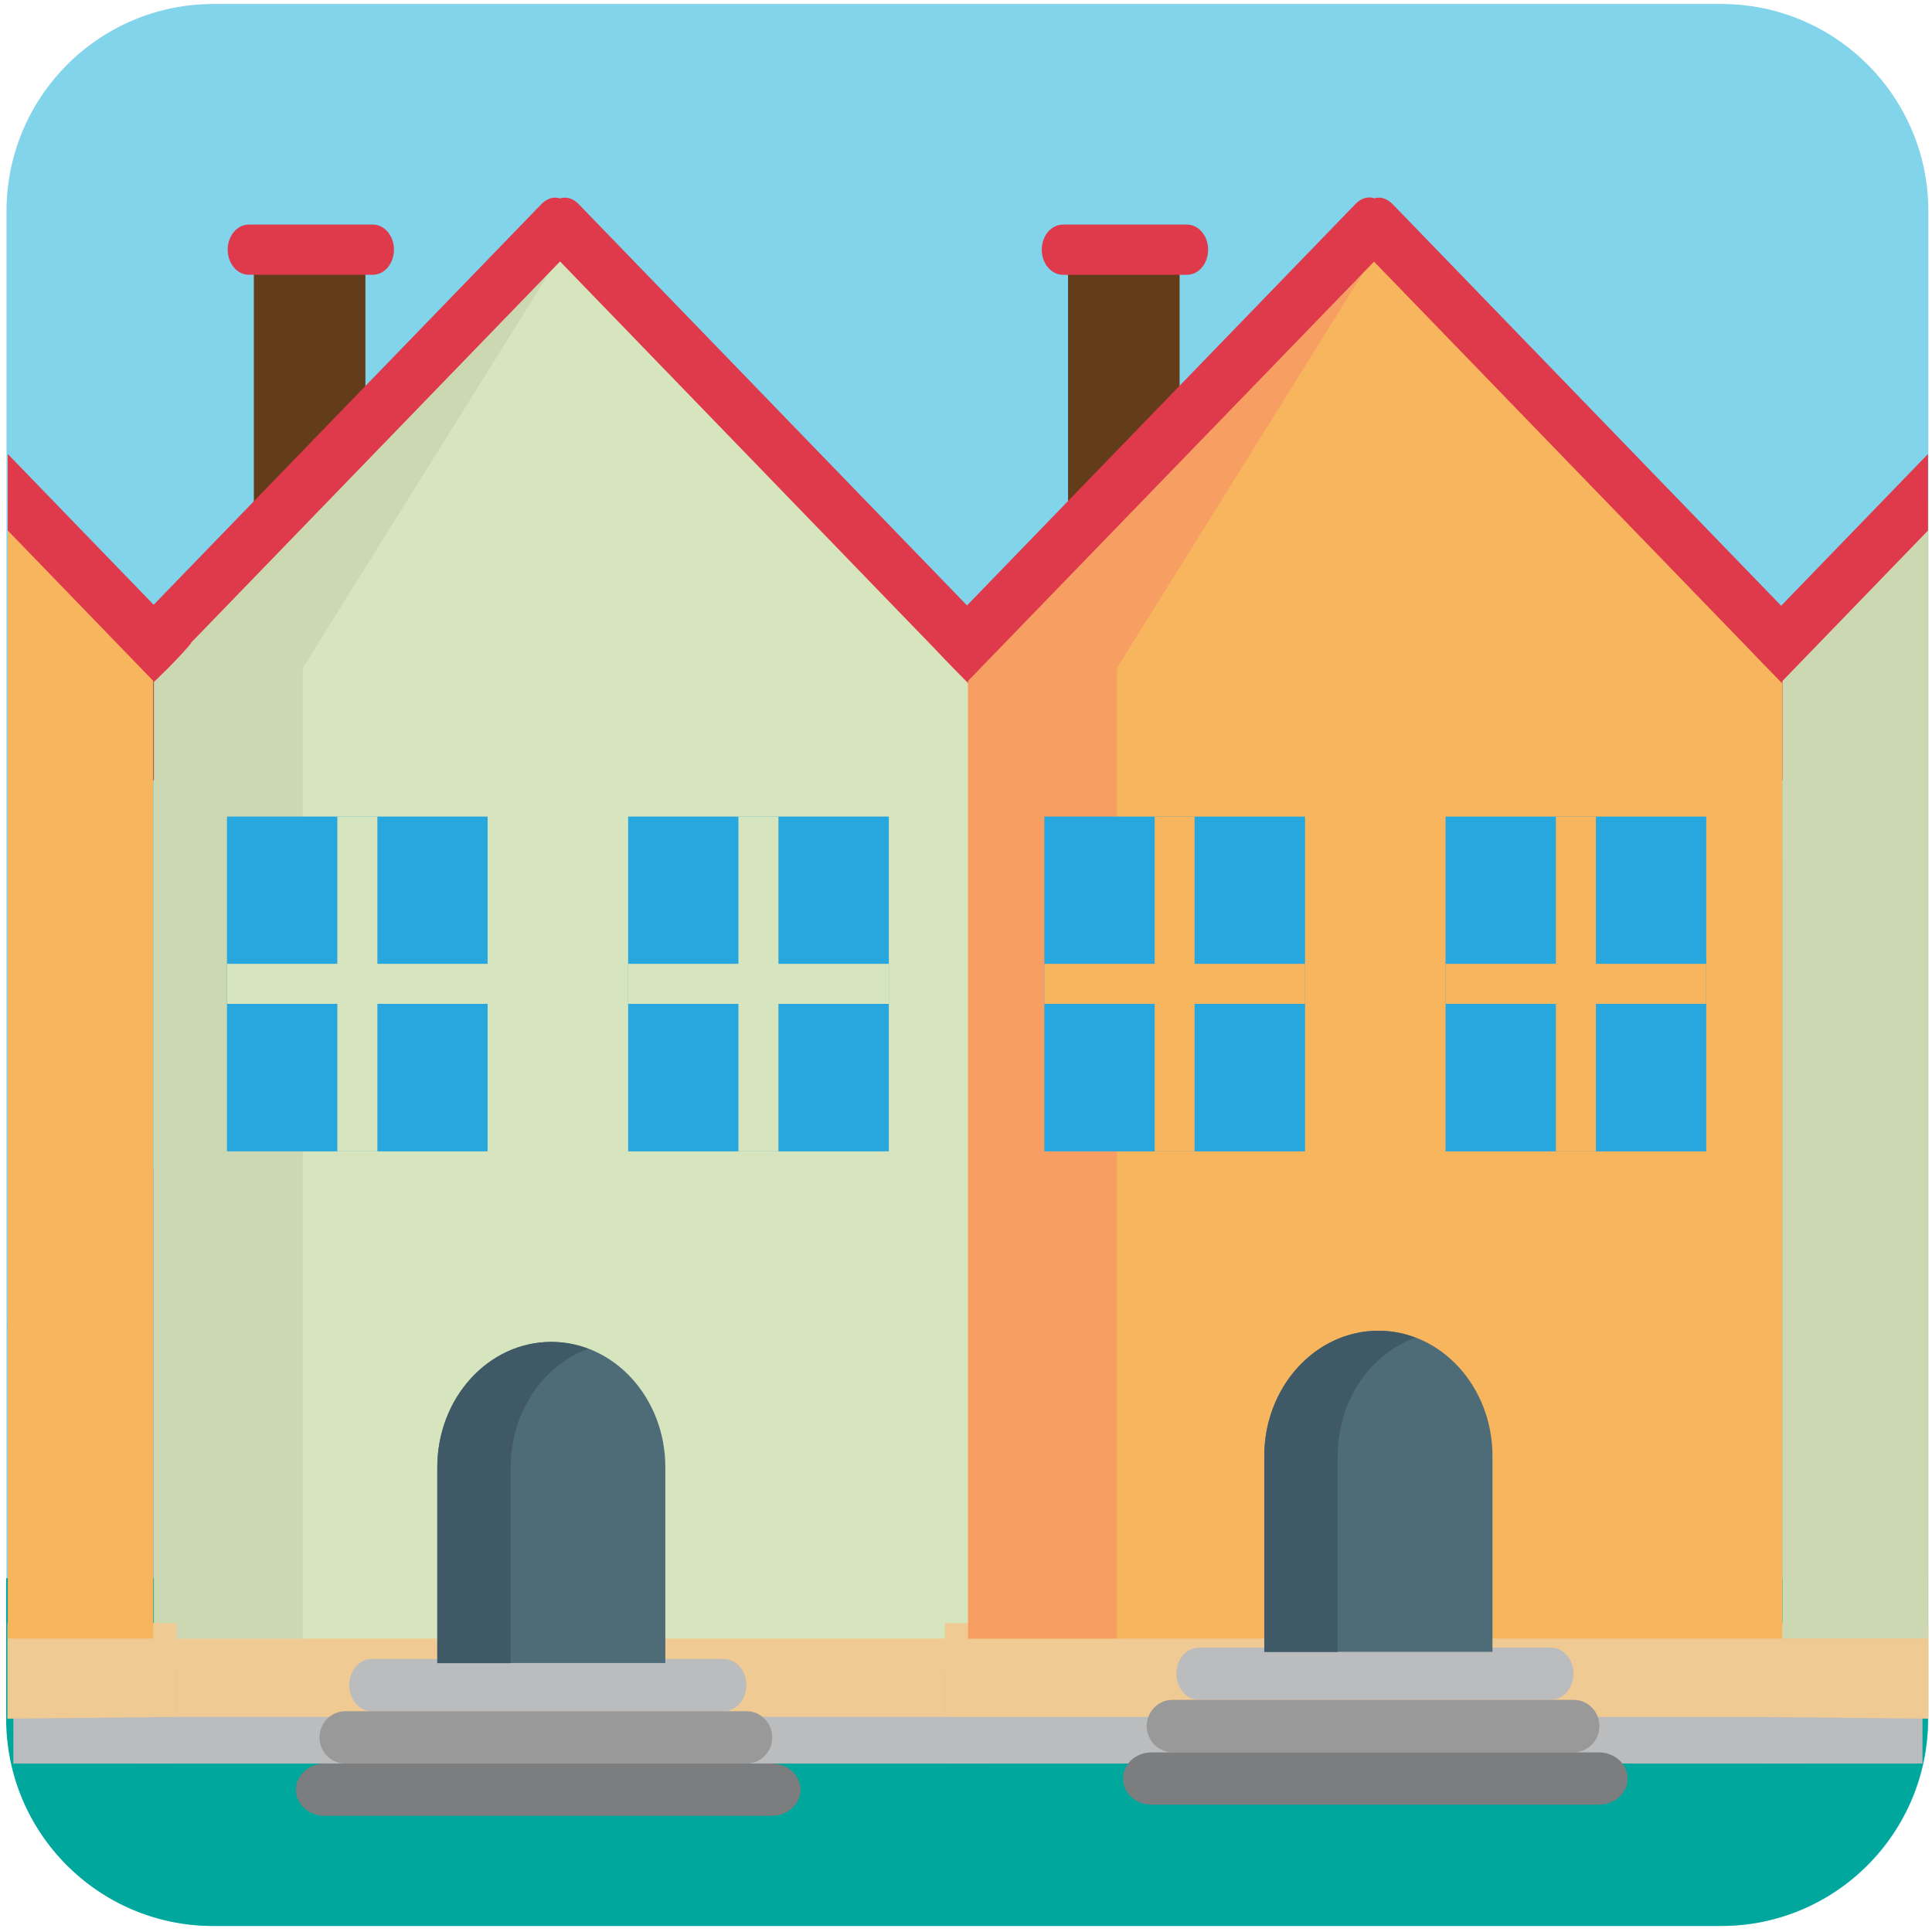 <svg xmlns="http://www.w3.org/2000/svg" viewBox="0 0 64 64" enable-background="new 0 0 64 64"><path fill="#81d4ea" d="m63.879 56.933c0 3.794-3.07 6.868-6.86 6.868h-49.947c-3.786 0-6.856-3.074-6.856-6.868v-49.937c0-3.79 3.07-6.864 6.856-6.864h49.947c3.79 0 6.86 3.074 6.86 6.864v49.937"/><g fill="#7bc4d6"><path d="m17.746 43.609l-4.702-4.86c-.055-.059-.117-.07-.176-.051-.055-.02-.117-.008-.172.051l-1.655 1.71v-1.045h.071c.109 0 .195-.105.195-.236s-.086-.236-.195-.236h-1.166c-.113 0-.199.105-.199.236s.086.236.199.236h.045v2.128l-.948.979-3.653-3.772c-.055-.059-.117-.07-.176-.051-.055-.02-.117-.008-.172.051l-1.655 1.71v-1.045h.071c.107 0 .199-.105.199-.236s-.092-.236-.199-.236h-1.166c-.113 0-.203.105-.203.236s.09.236.203.236h.047v2.128l-2 2.065c-.098.104-.129.297-.07.436.035.08.098.119.161.117l-.004.006h.977v9.63h-.218v.442.438.44h2.245c-.067.037-.118.102-.118.18 0 .111.102.205.227.205h3.544c.125 0 .227-.094.227-.205 0-.078-.051-.143-.122-.18h1.651 2.249c-.07.037-.121.102-.121.18 0 .111.102.205.227.205h3.543c.125 0 .227-.094.227-.205 0-.078-.051-.143-.122-.18h2.089v-.44-.438-.442h-.219v-9.63h.946l-.004-.006c.067.004.129-.033.168-.117.059-.139.028-.332-.073-.434"/><path d="m63.37 36.02l-4.705-8.12c-.055-.094-.119-.117-.177-.084-.055-.033-.117-.01-.172.084l-1.654 2.855v-1.745h.07c.109 0 .199-.176.199-.395 0-.215-.09-.393-.199-.393h-1.165c-.109 0-.2.178-.2.393 0 .219.091.395.2.395h.047v3.555l-.95 1.637-3.649-6.303c-.059-.094-.121-.117-.176-.086-.06-.031-.122-.008-.177.086l-1.654 2.855v-1.744h.07c.109 0 .199-.176.199-.395 0-.215-.09-.393-.199-.393h-1.165c-.109 0-.2.178-.2.393 0 .219.091.395.2.395h.047v3.555l-2 3.452c-.098.172-.129.496-.07.728.035.135.098.197.16.195l-.004.01h.979v16.09h-.22v.733.735.735h2.249c-.07.059-.121.168-.121.299 0 .19.102.347.227.347h3.544c.125 0 .227-.156.227-.347 0-.131-.051-.24-.117-.299h1.646 2.249c-.07.059-.121.168-.121.299 0 .19.102.347.227.347h3.544c.125 0 .227-.156.227-.347 0-.131-.051-.24-.121-.299h2.089v-.735-.735-.733h-.219v-16.09h.946l-.004-.01c.066.006.133-.057.168-.195.057-.231.026-.556-.072-.725"/></g><path fill="#00a79d" d="m.204 52.28v4.652c0 3.794 3.07 6.868 6.856 6.868h49.947c3.79 0 6.86-3.074 6.86-6.868v-4.652h-63.66"/><path fill="#992c3e" d="m27.969 25.846h4l.583-4.746-1.725.71-1.436 1.662z"/><path fill="#bbbcbe" d="m4.334 55.32h28.517v3.098h-28.517z"/><path fill="#633d19" d="m8.409 8.614h3.696v8.93h-3.696z"/><path fill="#f0ca93" d="m4.334 53.769h28.517v3.104h-28.517z"/><g fill="#992c3e"><path d="m1.663 25.846h4l.583-4.746-1.725.71-1.431 1.662z"/><path d="m35.416 25.846h-4l-.582-4.746 1.717.71 1.439 1.662z"/></g><path fill="#d7e5be" d="m32.08 54.28h-26.976v-31.907l13.479-14.934 13.497 14.934z"/><path fill="#ccd8b2" d="m18.876 7.94l-8.846 14.19v32.15h-4.926v-32.388l13.13-14.453z"/><g fill="#df394c"><path d="m18.95 6.977c.219.481.102 1.167-.25 1.531l-16.568 17.12c-.352.366-.81.268-1.021-.213-.211-.485-.102-1.171.254-1.531l16.568-17.12c.352-.361.81-.261 1.017.22"/><path d="m18.15 6.977c-.215.481-.098 1.167.254 1.531l16.564 17.12c.355.366.813.268 1.028-.213.211-.485.094-1.171-.258-1.531l-16.567-17.12c-.352-.361-.814-.261-1.021.22"/><path d="m13.05 8.269c0 .459-.312.833-.7.833h-4.107c-.387 0-.7-.374-.7-.833 0-.457.313-.83.7-.83h4.107c.387 0 .7.373.7.83"/></g><path fill="#bbbcbe" d="m23.98 54.957c.411 0 .743.388.743.865 0 .477-.333.864-.743.864h-11.667c-.415 0-.743-.388-.743-.864 0-.478.329-.865.743-.865h11.667"/><path fill="#999" d="m24.731 56.687c.469 0 .849.391.849.868 0 .477-.379.866-.849.866h-13.294c-.469 0-.853-.39-.853-.866 0-.478.383-.868.853-.868h13.294"/><path fill="#7c7d7e" d="m25.572 58.42c.52 0 .947.392.947.868 0 .474-.427.864-.947.864h-14.824c-.52 0-.946-.391-.946-.864 0-.477.426-.868.946-.868h14.824"/><path fill="#4e6b78" d="m22.04 55.09v-6.485c0-2.296-1.693-4.155-3.778-4.155-2.088 0-3.778 1.859-3.778 4.155v6.485h7.556"/><path fill="#405967" d="m19.482 44.679c-.383-.145-.794-.225-1.216-.225-2.088 0-3.778 1.859-3.778 4.155v6.485h2.429v-6.485c0-1.826 1.071-3.377 2.565-3.93"/><path fill="#992c3e" d="m54.938 25.848h4l.582-4.748-1.723.712-1.437 1.66z"/><g fill="#bbbcbe"><path d="m31.3 55.32h28.513v3.098h-28.513z"/><path d="m58.28 55.32h5.405v3.098h-5.405z"/></g><path fill="#633d19" d="m35.38 8.615h3.696v8.931h-3.696z"/><g fill="#f0ca93"><path d="m31.3 53.771h28.513v3.104h-28.513z"/><path d="m63.879 53.771h-5.599v3.103l5.599.059z"/></g><path fill="#992c3e" d="m62.38 25.848h-4l-.583-4.748 1.723.712 1.437 1.66z"/><path fill="#f7b55e" d="m59.04 54.28h-26.97v-31.907l13.481-14.933 13.489 14.933z"/><path fill="#f79f63" d="m45.84 7.941l-8.84 14.189v32.15h-4.93v-32.388l13.13-14.452z"/><g fill="#df394c"><path d="m45.918 6.978c-.211-.481-.669-.581-1.017-.219l-14.08 14.55c.489.583 1.224 1.271 1.224 1.271l13.623-14.07c.352-.365.465-1.051.25-1.531"/><path d="m45.11 6.978c-.211.481-.094 1.167.254 1.531l16.568 17.12c.355.364.81.266 1.024-.215.212-.483.094-1.169-.258-1.529l-16.563-17.12c-.356-.362-.814-.261-1.025.22"/><path d="m40.02 8.27c0 .459-.312.833-.699.833h-4.107c-.391 0-.704-.374-.704-.833 0-.457.313-.83.704-.83h4.107c.386 0 .699.373.699.83"/></g><path fill="#bbbcbe" d="m51.38 54.58c.407 0 .743.385.743.862 0 .479-.336.864-.743.864h-11.667c-.414 0-.743-.385-.743-.864 0-.478.329-.862.743-.862h11.667"/><path fill="#999" d="m52.13 56.31c.47 0 .853.392.853.868 0 .479-.383.868-.853.868h-13.29c-.47 0-.853-.389-.853-.868 0-.477.383-.868.853-.868h13.29"/><path fill="#7c7d7e" d="m52.966 58.05c.524 0 .951.392.951.869 0 .473-.427.864-.951.864h-14.823c-.521 0-.942-.392-.942-.864 0-.478.422-.869.942-.869h14.823"/><path fill="#4e6b78" d="m49.44 54.719v-6.482c0-2.296-1.694-4.156-3.778-4.156-2.089 0-3.782 1.86-3.782 4.156v6.482h7.56"/><path fill="#405967" d="m46.88 44.31c-.383-.147-.794-.226-1.216-.226-2.089 0-3.782 1.86-3.782 4.156v6.482h2.429v-6.482c0-1.829 1.071-3.378 2.569-3.93"/><path fill="#28a6de" d="m7.518 27.05h8.636v11.09h-8.636z"/><g fill="#d7e5be"><path d="m11.175 27.05h1.326v11.09h-1.326z"/><path d="m7.521 31.928h8.632v1.326h-8.632z"/></g><g fill="#28a6de"><path d="m20.808 27.05h8.636v11.09h-8.636z"/><path d="m34.595 27.05h8.637v11.09h-8.637z"/><path d="m47.886 27.05h8.636v11.09h-8.636z"/></g><g fill="#d7e5be"><path d="m24.461 27.05h1.326v11.09h-1.326z"/><path d="m20.808 31.928h8.636v1.326h-8.636z"/></g><g fill="#f7b55e"><path d="m38.25 27.05h1.322v11.09h-1.322z"/><path d="m34.595 31.928h8.637v1.326h-8.637z"/><path d="m51.54 27.05h1.326v11.09h-1.326z"/><path d="m47.886 31.928h8.632v1.326h-8.632z"/><path d="m63.867 17.03l-4.817 5.343v31.907h4.817z"/></g><path fill="#ccd8b2" d="m63.867 16.588l-4.817 5.304v32.388h4.817z"/><path fill="#df394c" d="m63.867 15.04l-6.07 6.273c.488.583 1.224 1.271 1.224 1.271l4.847-5.01v-2.538"/><path fill="#bbbcbe" d="m.442 55.32h5.405v3.098h-5.405z"/><path fill="#f0ca93" d="m.247 53.771h5.601v3.103l-5.601.059z"/><path fill="#f7b55e" d="m.258 16.588l4.819 5.304v32.388h-4.819z"/><path fill="#df394c" d="m.258 15.04l6.07 6.273c-.488.583-1.224 1.271-1.224 1.271l-4.846-5.01v-2.538"/></svg>